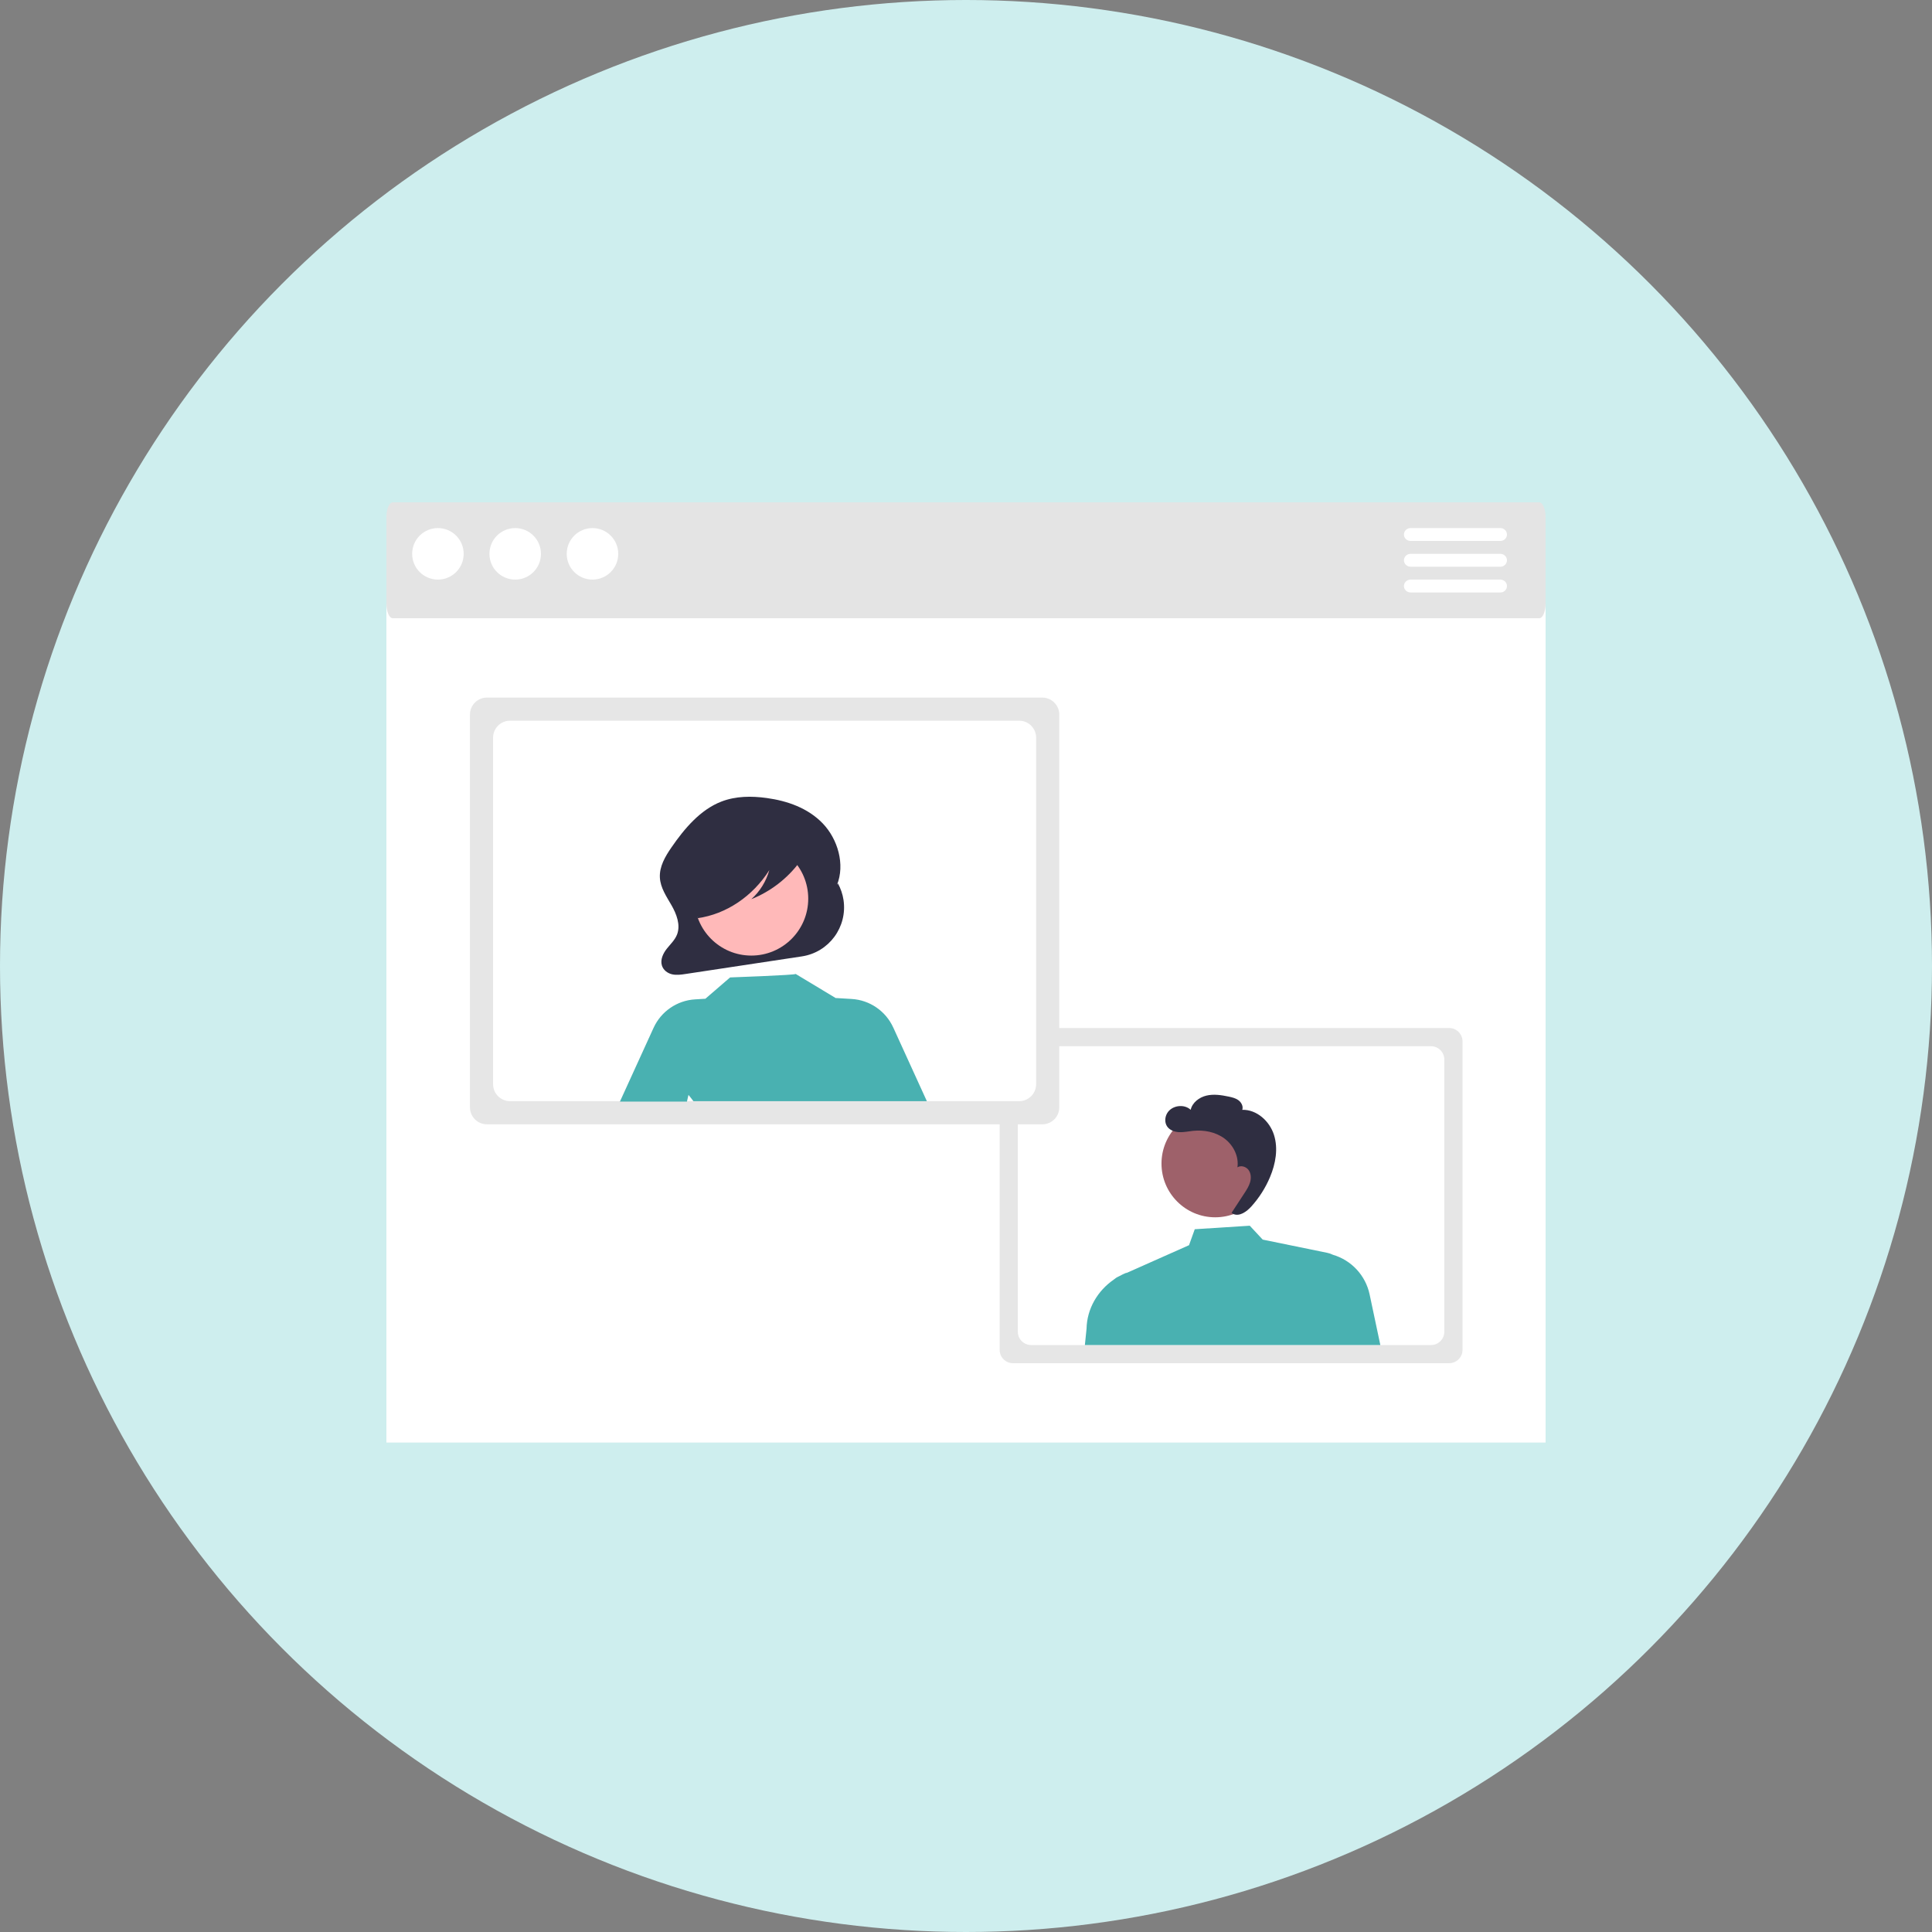 <svg width="150" height="150" viewBox="0 0 150 150" fill="none" xmlns="http://www.w3.org/2000/svg">
<rect x="0" y="0" width="150" height="150" fill="#808080" stroke="none"/>
<circle cx="75" cy="75" r="75" fill="#CEEEEE"/>
<g clip-path="url(#clip0_1363_11008)">
<path d="M120 41.529H30V112H120V41.529Z" fill="white"/>
<path d="M119.501 48H30.498C30.224 48 30 47.487 30 46.858V40.142C30 39.513 30.223 39 30.498 39H119.501C119.776 39 120 39.513 120 40.142V46.858C120 47.487 119.776 48 119.501 48Z" fill="#E4E4E4"/>
<path d="M34 45C35.105 45 36 44.105 36 43C36 41.895 35.105 41 34 41C32.895 41 32 41.895 32 43C32 44.105 32.895 45 34 45Z" fill="white"/>
<path d="M40 45C41.105 45 42 44.105 42 43C42 41.895 41.105 41 40 41C38.895 41 38 41.895 38 43C38 44.105 38.895 45 40 45Z" fill="white"/>
<path d="M46 45C47.105 45 48 44.105 48 43C48 41.895 47.105 41 46 41C44.895 41 44 41.895 44 43C44 44.105 44.895 45 46 45Z" fill="white"/>
<path d="M112.514 105.839H78.648C78.077 105.839 77.614 105.376 77.613 104.804V80.851C77.613 80.281 78.076 79.817 78.648 79.816H112.514C113.085 79.816 113.548 80.279 113.549 80.851V104.804C113.549 105.374 113.086 105.838 112.514 105.839Z" fill="#E6E6E6"/>
<path d="M111.104 81.228H80.058C79.486 81.228 79.023 81.693 79.023 82.263V103.394C79.023 103.966 79.487 104.429 80.058 104.429H111.104C111.675 104.429 112.137 103.964 112.137 103.394V82.263C112.137 81.692 111.674 81.23 111.104 81.228Z" fill="white"/>
<path d="M94.347 94.511C96.65 94.511 98.516 92.644 98.516 90.34C98.516 88.036 96.65 86.168 94.347 86.168C92.044 86.168 90.178 88.036 90.178 90.34C90.178 92.644 92.044 94.511 94.347 94.511Z" fill="#9E616A"/>
<path d="M106.337 100.5C106.024 99.023 104.925 97.839 103.476 97.417L103.473 97.414C103.337 97.348 103.194 97.298 103.045 97.268L98.035 96.242L97.032 95.164L92.761 95.437L92.315 96.677L87.408 98.858L87.489 98.8C87.278 98.885 87.074 98.983 86.876 99.094L86.852 99.105C86.71 99.168 86.579 99.253 86.462 99.355C85.214 100.221 84.39 101.611 84.359 103.163L84.23 104.428H107.169L106.337 100.5Z" fill="#49B1B1"/>
<path d="M98.909 88.105C98.568 87.038 97.569 86.137 96.451 86.166C96.538 85.9 96.389 85.602 96.166 85.432C95.944 85.263 95.661 85.195 95.388 85.138C94.822 85.019 94.231 84.929 93.668 85.062C93.105 85.195 92.572 85.6 92.444 86.165C91.931 85.684 90.984 85.817 90.623 86.421C90.436 86.731 90.411 87.148 90.611 87.45C90.811 87.749 91.188 87.884 91.547 87.901C91.906 87.918 92.261 87.838 92.619 87.8C93.473 87.71 94.374 87.882 95.065 88.393C95.755 88.904 96.197 89.779 96.074 90.63C96.35 90.454 96.748 90.576 96.94 90.84C97.133 91.105 97.148 91.468 97.059 91.782C96.969 92.097 96.787 92.377 96.608 92.651C96.278 93.156 95.948 93.66 95.618 94.165L95.753 94.255C96.25 94.465 96.788 94.072 97.152 93.672C97.763 92.996 98.255 92.221 98.607 91.381C99.04 90.348 99.251 89.172 98.909 88.106V88.105Z" fill="#2F2E41"/>
<path d="M80.925 87.291H37.805C37.078 87.291 36.489 86.701 36.488 85.974V55.478C36.488 54.751 37.078 54.161 37.805 54.16H80.925C81.652 54.16 82.241 54.751 82.242 55.478V85.975C82.242 86.702 81.652 87.291 80.925 87.292V87.291Z" fill="#E6E6E6"/>
<path d="M79.13 55.955H39.6C38.872 55.955 38.283 56.546 38.283 57.273V84.177C38.283 84.905 38.873 85.494 39.6 85.494H79.129C79.855 85.494 80.444 84.904 80.445 84.177V57.273C80.445 56.546 79.856 55.955 79.129 55.955H79.13Z" fill="white"/>
<path d="M65.053 68.582L64.98 68.713C65.629 67.114 65.039 65.141 63.882 63.935C62.724 62.728 61.114 62.176 59.529 61.958C58.353 61.795 57.132 61.801 56.013 62.232C54.393 62.855 53.156 64.301 52.123 65.805C51.65 66.493 51.186 67.276 51.233 68.136C51.276 68.934 51.75 69.611 52.138 70.288C52.525 70.965 52.848 71.805 52.571 72.543C52.404 72.983 52.054 73.299 51.77 73.659C51.485 74.02 51.252 74.506 51.389 74.958C51.5 75.324 51.834 75.564 52.177 75.644C52.521 75.724 52.877 75.672 53.225 75.62L62.258 74.254C64.36 73.936 65.807 71.974 65.49 69.87C65.421 69.418 65.273 68.983 65.052 68.583L65.053 68.582Z" fill="#2F2E41"/>
<path d="M58.334 74.191C60.773 74.191 62.751 72.213 62.751 69.772C62.751 67.332 60.773 65.353 58.334 65.353C55.895 65.353 53.918 67.332 53.918 69.772C53.918 72.213 55.895 74.191 58.334 74.191Z" fill="#FFB9B9"/>
<path d="M69.35 79.773C68.767 78.497 67.528 77.645 66.128 77.56L64.898 77.486L64.901 77.499L61.773 75.615C61.849 75.704 56.683 75.888 56.683 75.888L54.766 77.542L53.962 77.591C52.563 77.676 51.324 78.527 50.741 79.805L48.131 85.526H53.334L53.454 85.007C53.586 85.166 53.713 85.329 53.836 85.495H71.961L69.351 79.773H69.35Z" fill="#49B1B1"/>
<path d="M62.522 65.67C62.408 65.066 61.794 64.79 61.266 64.657C59.738 64.267 58.148 64.179 56.585 64.4C55.447 64.563 54.281 64.921 53.455 65.81C52.81 66.504 52.42 67.498 52.391 68.524C52.373 69.122 52.48 69.744 52.777 70.248C53.075 70.751 53.581 71.117 54.105 71.104L54.158 71.288C56.375 70.979 58.435 69.599 59.731 67.553C59.488 68.423 59.004 69.206 58.334 69.812C59.831 69.213 61.132 68.21 62.093 66.914C62.355 66.566 62.61 66.132 62.523 65.672L62.522 65.67Z" fill="#2F2E41"/>
<path d="M116.488 42H109.519C109.235 42 109.002 41.778 109 41.502C109 41.227 109.23 41.002 109.514 41C109.514 41 109.514 41 109.517 41H116.486C116.77 41 117.002 41.225 117 41.502C117 41.778 116.77 42 116.486 42H116.488Z" fill="white"/>
<path d="M116.488 44H109.519C109.235 44 109.002 43.778 109 43.502C109 43.227 109.23 43.002 109.514 43C109.514 43 109.514 43 109.517 43H116.486C116.77 43 117.002 43.225 117 43.502C117 43.778 116.77 44 116.486 44H116.488Z" fill="white"/>
<path d="M116.488 46H109.519C109.235 46 109.002 45.778 109 45.502C109 45.227 109.23 45.002 109.514 45C109.514 45 109.514 45 109.517 45H116.486C116.77 45 117.002 45.225 117 45.502C117 45.778 116.77 46 116.486 46H116.488Z" fill="white"/>
</g>
<defs>
<clipPath id="clip0_1363_11008">
<rect width="90" height="73" fill="white" transform="translate(30 39)"/>
</clipPath>
</defs>
</svg>
